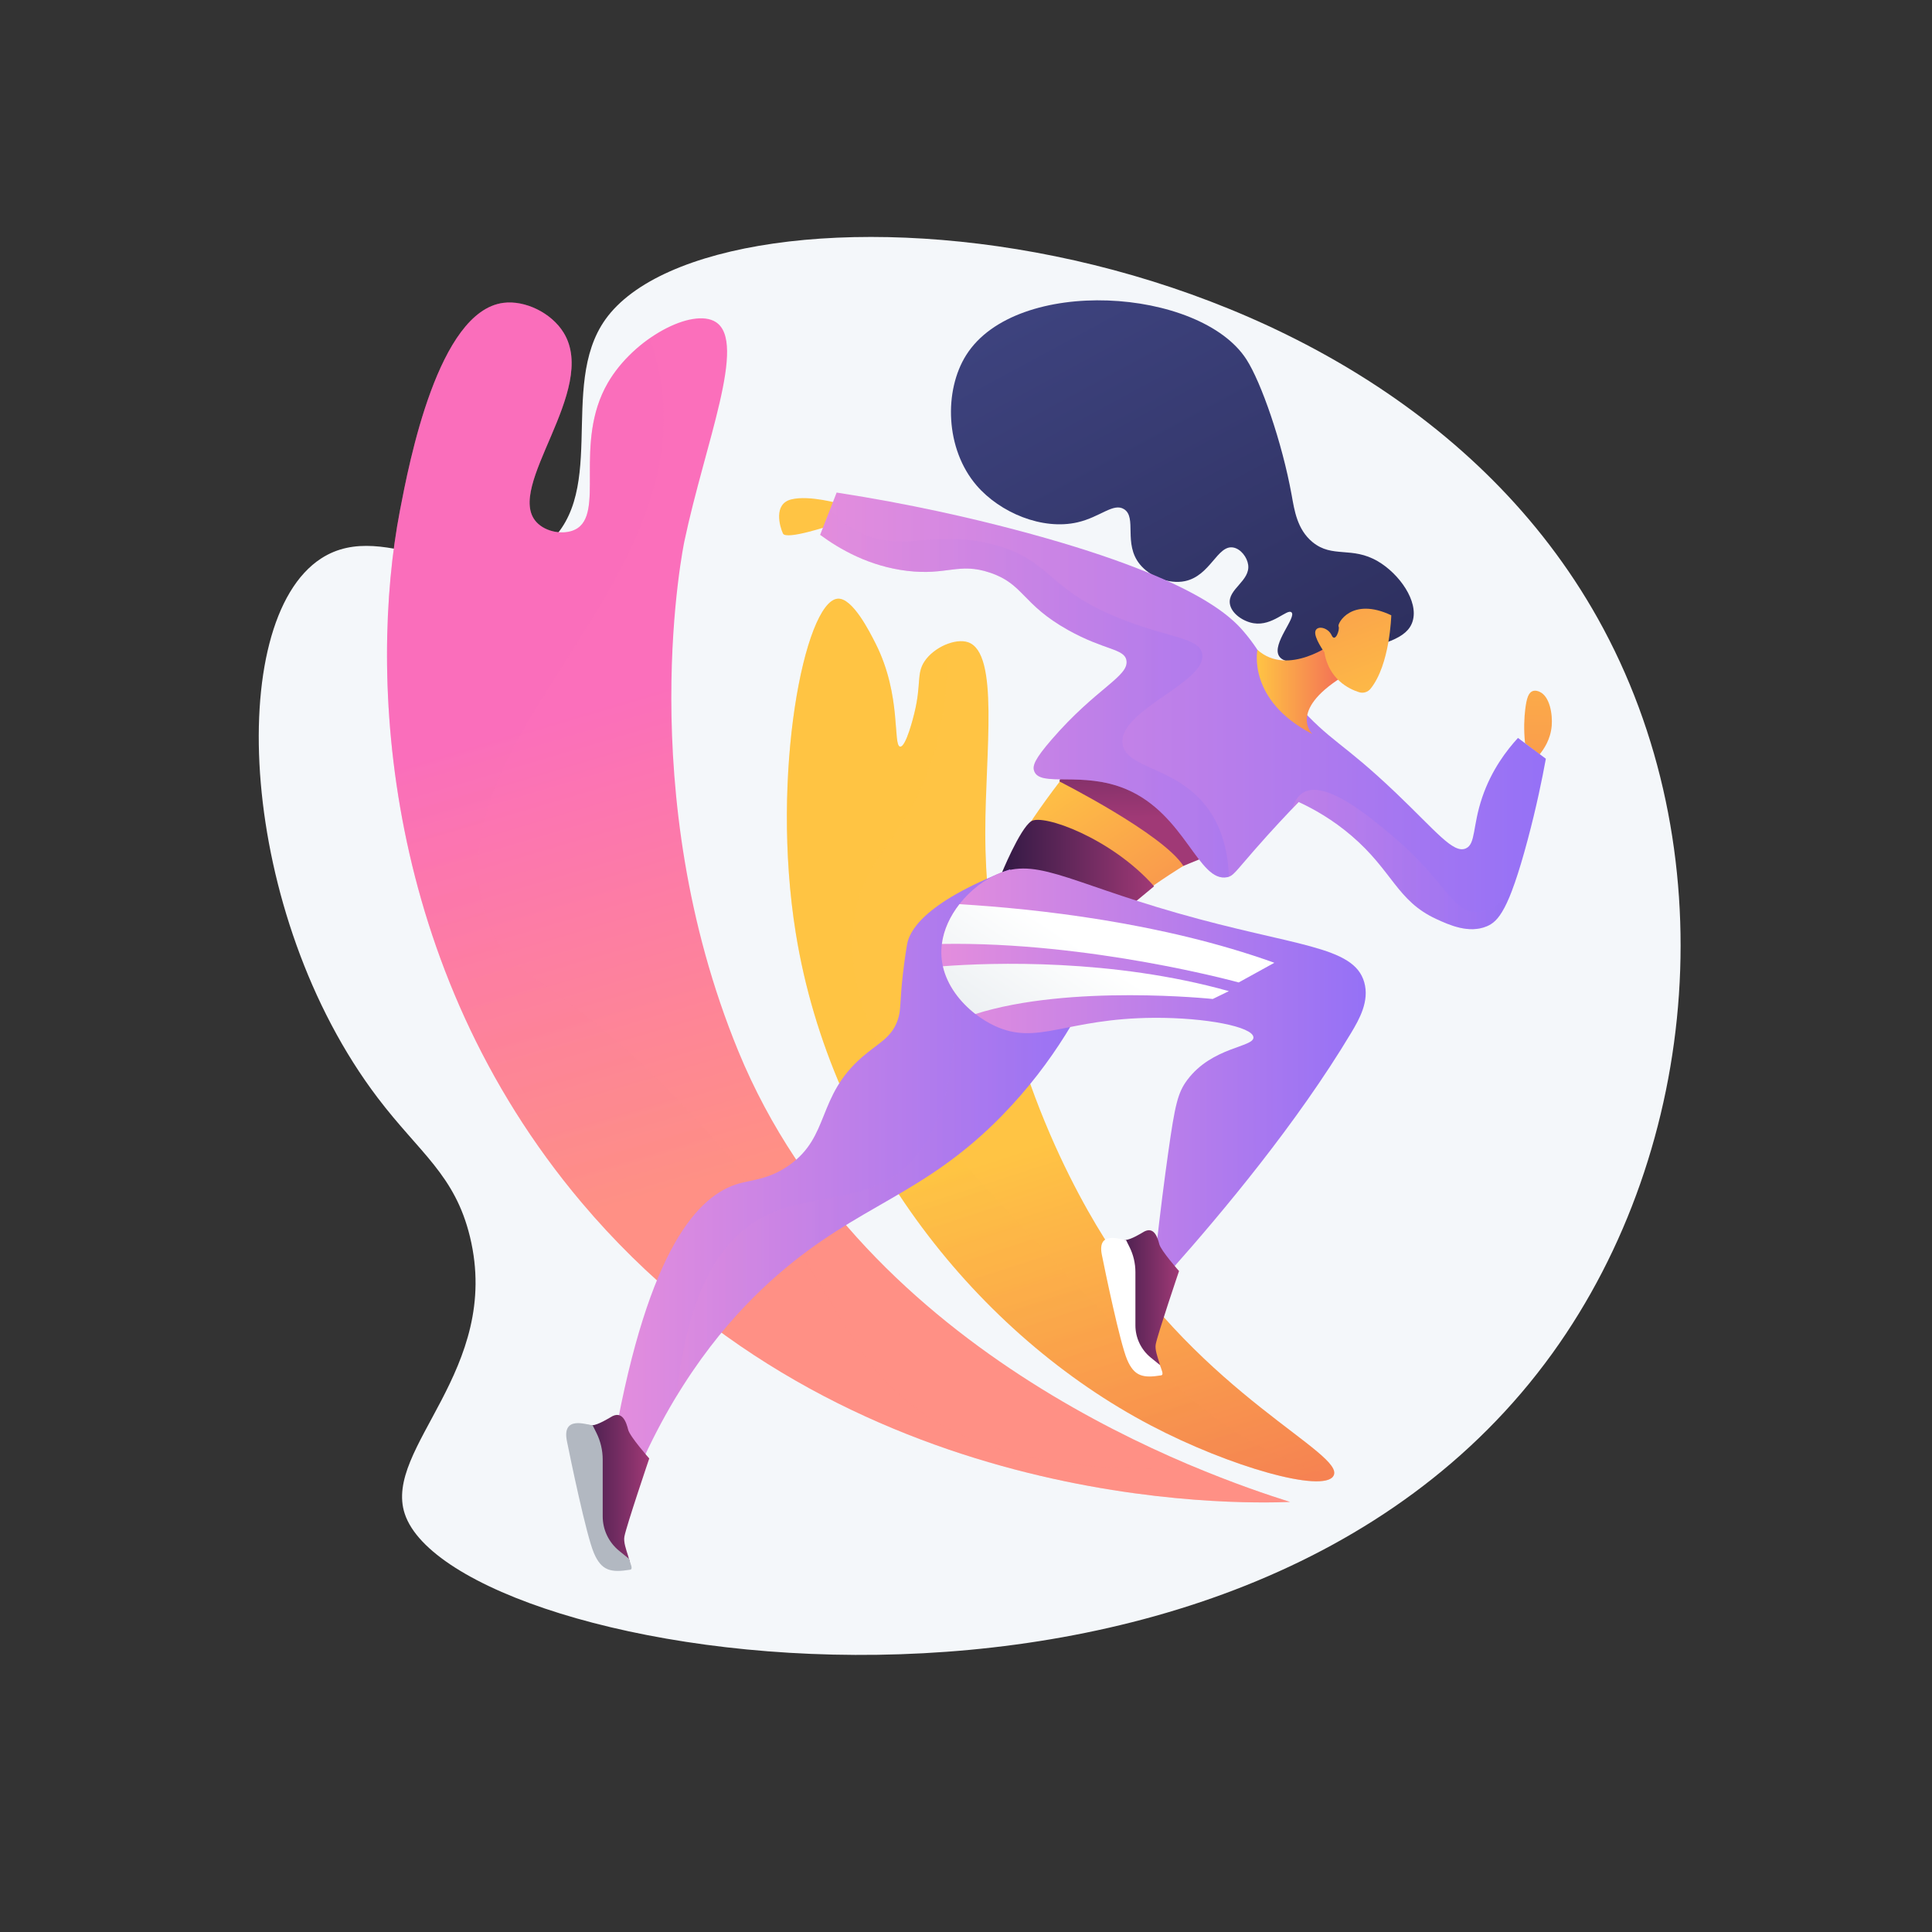 <?xml version="1.0" encoding="UTF-8"?> <svg xmlns="http://www.w3.org/2000/svg" width="248" height="248" viewBox="0 0 248 248" fill="none"><rect x="0" y="0" width="248" height="248" fill="#333333" stroke="none"/> <path d="M77.72 40.993C71.489 49.716 78.537 64.04 69.358 70.554C60.423 76.894 49.641 66.233 41.227 71.684C28.744 79.769 30.612 117.386 48.491 140.934C53.867 148.016 58.393 150.797 60.327 158.762C64.478 175.866 49.149 185.853 51.957 194.32C58.28 213.386 158.424 230.381 199.274 173.714C218.353 147.248 221.571 108.776 205.082 79.356C175.289 26.195 91.702 21.418 77.72 40.993Z" fill="#F4F7FA"></path> <path d="M165.592 192.796C158.899 193.058 108.287 194.204 74.67 154.372C49.149 124.132 47.278 86.691 51.333 65.561C52.533 59.309 56.247 39.956 64.617 38.876C67.379 38.519 70.773 40.137 72.351 42.707C76.881 50.087 64.712 62.52 68.862 67.023C70.057 68.32 72.368 68.702 73.826 67.981C77.776 66.025 73.528 56.92 78.021 49.152C81.371 43.359 88.915 39.462 91.871 41.333C95.937 43.906 90.514 56.871 87.851 69.481C87.851 69.481 81.072 101.569 94.776 134.936C110.986 174.407 155.198 189.522 165.592 192.796Z" fill="url(#paint0_linear_156_430)"></path> <path opacity="0.3" d="M113.649 177.249C106.985 170.066 104.332 159.588 88.182 142.4C71.219 124.347 65.396 126.593 62.435 117.684C54.963 95.198 90.164 75.184 84.607 47.68C84.308 46.2 83.905 44.778 83.418 43.412C81.326 44.87 79.345 46.862 78.021 49.151C73.528 56.919 77.776 66.025 73.826 67.98C72.368 68.701 70.057 68.32 68.862 67.022C64.712 62.519 76.881 50.086 72.351 42.706C70.773 40.136 67.379 38.518 64.617 38.874C56.247 39.954 52.533 59.307 51.333 65.559C47.278 86.689 49.149 124.13 74.67 154.37C108.287 194.203 158.899 193.057 165.592 192.794C163.134 192.02 158.783 190.583 153.361 188.319C131.513 189.523 120.029 184.127 113.649 177.249Z" fill="url(#paint1_linear_156_430)"></path> <path d="M171.176 189.445C172.813 186.583 154.405 179.094 141.687 158.84C136.846 151.13 126.458 131.424 126.476 106.797C126.483 96.517 128.305 83.819 124.262 82.438C122.646 81.886 119.882 83.083 118.677 84.896C117.616 86.493 118.292 87.776 117.375 91.528C117.277 91.934 116.306 95.907 115.549 95.842C114.586 95.761 115.755 89.291 112.422 82.662C111.649 81.127 109.41 76.664 107.507 76.854C103.29 77.275 98.871 99.396 102.145 119.746C106.669 147.863 125.687 171.405 147.718 182.967C157.947 188.334 169.896 191.681 171.176 189.445Z" fill="url(#paint2_linear_156_430)"></path> <path opacity="0.3" d="M134.199 160.719C119.034 144.557 107.805 132.264 109.625 118.273C110.659 110.323 114.982 108.934 118.561 100.402C120.478 95.831 121.831 90.043 121.543 82.689C120.418 83.132 119.323 83.924 118.677 84.896C117.616 86.493 118.292 87.776 117.375 91.528C117.276 91.934 116.306 95.907 115.549 95.842C114.586 95.761 115.755 89.291 112.421 82.662C111.649 81.127 109.41 76.664 107.507 76.854C103.29 77.275 98.871 99.396 102.145 119.746C106.669 147.863 125.686 171.405 147.718 182.967C157.826 188.272 169.614 191.603 171.123 189.521C168 188.568 164.914 187.324 161.899 185.741C153.569 181.363 147.112 174.482 134.199 160.719Z" fill="url(#paint3_linear_156_430)"></path> <path d="M172.282 83.996C169.262 84.713 165.082 85.706 164.18 84.205C163.231 82.627 166.471 79.225 165.779 78.6C165.23 78.105 163.355 80.395 160.926 80.003C159.611 79.79 158.076 78.782 157.874 77.517C157.569 75.614 160.514 74.578 160.219 72.491C160.084 71.529 159.274 70.459 158.315 70.282C156.269 69.903 155.379 73.922 152.097 74.598C150.035 75.023 147.589 74.013 146.303 72.422C144.167 69.775 145.971 66.427 144.289 65.361C142.93 64.501 141.246 66.367 138.327 67.045C133.791 68.1 128.363 65.801 125.369 62.327C121.325 57.635 121.147 50.136 124.029 45.573C130.472 35.37 154.055 36.923 159.995 46.131C161.883 49.057 164.575 56.764 165.804 63.556C166.151 65.475 166.496 67.954 168.484 69.588C171.04 71.686 173.512 70.088 176.861 72.045C179.617 73.654 182.123 77.177 181.329 79.752C180.634 82.013 177.646 82.722 172.282 83.996Z" fill="url(#paint4_linear_156_430)"></path> <path d="M139.468 95.602C139.564 96.176 131.152 105.74 129.773 110.34L145.867 115.222C145.867 115.222 155.829 107.904 158.999 107.904L139.468 95.602Z" fill="url(#paint5_linear_156_430)"></path> <path d="M139.549 94.227C139.268 94.234 136.212 99.08 135.988 100.309C135.988 100.309 149.272 107.026 151.901 111.151L161.408 107.265C161.408 107.265 145.565 94.065 139.549 94.227Z" fill="url(#paint6_linear_156_430)"></path> <path d="M128.488 112.313C128.488 112.313 130.891 106.383 132.379 105.413C133.868 104.442 142.65 107.567 148.144 113.768L145.515 115.945L128.488 112.313Z" fill="url(#paint7_linear_156_430)"></path> <path d="M107.859 64.678C107.859 64.678 103.919 63.526 101.579 64.102C99.24 64.678 100.091 67.6 100.503 68.485C100.915 69.37 106.641 67.43 106.641 67.43L107.859 64.678Z" fill="url(#paint8_linear_156_430)"></path> <path d="M195.762 95.403C195.573 93.579 195.66 92.105 195.783 91.075C195.964 89.557 196.233 88.908 196.726 88.718C197.107 88.57 197.502 88.745 197.622 88.798C198.952 89.387 199.305 91.697 199.184 93.166C199.041 94.918 198.164 96.193 197.622 96.846C197.002 96.366 196.382 95.884 195.762 95.403Z" fill="url(#paint9_linear_156_430)"></path> <path d="M107.395 63.226C106.69 65.035 105.986 66.845 105.281 68.655C107.781 70.495 111.565 72.69 116.442 73.278C121.568 73.897 123.066 72.157 127.085 73.511C131.46 74.986 131.148 77.541 137.106 80.874C141.814 83.507 144.37 83.232 144.602 84.804C144.905 86.855 140.695 88.333 134.985 94.948C132.831 97.441 132.514 98.291 132.75 98.968C133.502 101.119 138.93 98.912 144.59 101.314C152.179 104.535 153.847 113.351 157.547 112.596C158.301 112.442 158.484 112.024 161.01 109.133C163.336 106.471 165.331 104.364 166.71 102.946C168.641 103.84 171.056 105.195 173.487 107.275C178.778 111.802 179.31 115.631 184.355 117.957C185.977 118.705 188.538 119.886 190.871 118.892C192.297 118.284 193.688 116.843 196.091 107.836C197.223 103.591 197.959 99.993 198.433 97.395C197.239 96.505 196.047 95.614 194.854 94.724C193.41 96.297 191.472 98.815 190.275 102.319C188.995 106.065 189.447 108.349 188.152 108.91C186.547 109.605 184.374 106.734 179.23 101.825C172.206 95.122 170.86 95.324 166.371 90.256C162.226 85.577 162.371 84.272 159.669 81.097C158.091 79.242 153.23 74.033 130.274 67.987C124.665 66.51 116.88 64.694 107.395 63.226Z" fill="url(#paint10_linear_156_430)"></path> <path opacity="0.3" d="M144.102 95.507C143.475 91.138 155.068 87.591 154.308 83.889C153.905 81.93 150.444 81.906 144.702 79.756C134.214 75.832 135.236 71.973 127.612 69.927C119.376 67.717 115.379 71.468 109.405 67.805C108.279 67.114 107.327 66.308 106.522 65.467C106.108 66.529 105.695 67.592 105.281 68.654C107.781 70.494 111.565 72.689 116.442 73.278C121.568 73.897 123.066 72.157 127.085 73.511C131.46 74.986 131.148 77.541 137.106 80.873C141.814 83.506 144.37 83.232 144.602 84.803C144.904 86.855 140.695 88.333 134.984 94.947C132.831 97.441 132.514 98.291 132.75 98.968C133.502 101.118 138.93 98.911 144.59 101.314C152.179 104.534 153.847 113.351 157.547 112.595C157.616 112.581 157.679 112.565 157.741 112.545C157.655 109.576 156.976 106.296 154.867 103.548C150.878 98.354 144.555 98.677 144.102 95.507Z" fill="url(#paint11_linear_156_430)"></path> <path opacity="0.3" d="M189.382 117.064C186.324 116.946 185.482 112.967 178.659 107.235C175.938 104.949 170.092 99.993 167.245 101.764C166.982 101.927 166.29 102.425 165.848 103.842C166.156 103.519 166.445 103.22 166.71 102.947C168.641 103.841 171.056 105.196 173.487 107.276C178.778 111.803 179.311 115.631 184.355 117.958C185.977 118.706 188.538 119.887 190.871 118.893C191.856 118.473 192.825 117.654 194.122 114.218C192.183 116.544 190.598 117.111 189.382 117.064Z" fill="url(#paint12_linear_156_430)"></path> <path d="M171.158 82.534C171.158 82.534 165.341 86.933 161.41 83.414C161.41 83.414 160.044 89.871 168.462 94.227C168.462 94.227 165.315 91.309 172.214 86.944L171.158 82.534Z" fill="url(#paint13_linear_156_430)"></path> <path d="M178.591 78.981C178.591 78.981 178.433 85.301 175.936 88.403C175.584 88.841 175.002 89.025 174.465 88.857C173.115 88.432 170.573 87.183 169.993 83.71C169.993 83.71 168.651 81.856 168.843 81.044C169.035 80.234 170.474 80.528 170.937 81.551C171.399 82.575 172.028 80.76 171.823 80.419C171.618 80.076 173.468 76.558 178.591 78.981Z" fill="url(#paint14_linear_156_430)"></path> <path d="M129.621 111.59C118.17 115.999 116.707 119.765 116.441 121.196C116.392 121.462 116.132 123.003 115.904 124.993C115.465 128.839 115.691 129.61 115.234 130.935C114.446 133.222 112.751 133.886 110.702 135.656C104.784 140.769 106.596 145.889 101.232 149.619C98.705 151.377 96.569 151.444 94.883 151.913C89.614 153.378 83.28 160.275 78.91 184.528C79.99 185.757 81.069 186.986 82.15 188.214C87.751 175.65 94.65 168.142 99.806 163.65C110.283 154.522 118.534 153.516 128.616 143.2C135.416 136.242 139.236 128.95 141.349 124.1C137.44 119.931 133.531 115.761 129.621 111.59Z" fill="url(#paint15_linear_156_430)"></path> <path opacity="0.3" d="M133.876 116.126C125.866 117.27 123.079 119.932 122.029 122.202C120.401 125.716 122.932 128.283 122.252 135.382C122.118 136.777 121.482 143.416 117.784 148.116C112.303 155.082 104.137 152.653 97.454 156.493C92.962 159.075 88.323 164.963 86.836 179.234C91.297 171.876 96.023 166.949 99.809 163.65C110.286 154.523 118.536 153.516 128.618 143.201C135.419 136.243 139.238 128.95 141.352 124.101C138.86 121.442 136.368 118.784 133.876 116.126Z" fill="url(#paint16_linear_156_430)"></path> <path d="M127.446 112.471C123.933 114.277 120.549 118.38 120.851 122.796C121.129 126.86 124.457 130.156 127.63 131.658C133.185 134.288 136.762 130.708 148.162 130.652C154.785 130.619 160.797 131.791 160.896 133.148C160.991 134.44 155.616 134.339 152.408 138.622C151.192 140.245 150.827 141.775 149.95 148.004C149.478 151.354 148.926 155.585 148.387 160.514C149.087 161.296 149.787 162.077 150.487 162.858C156.895 155.641 166.499 144.17 173.439 132.583C174.467 130.867 175.813 128.52 175.12 126.087C173.774 121.361 166.213 121.518 151.13 117.207C136.566 113.044 132.689 109.775 127.446 112.471Z" fill="url(#paint17_linear_156_430)"></path> <path d="M159.002 126.111L163.582 123.586C149.167 118.404 132.973 116.654 123.157 116.065C121.994 117.556 121.148 119.31 120.906 121.169C139.929 120.844 159.002 126.111 159.002 126.111Z" fill="url(#paint18_linear_156_430)"></path> <path d="M155.676 128.234L157.742 127.228C142.816 123.045 127.331 123.554 121.035 124.032C121.595 126.522 123.265 128.655 125.21 130.162C137.379 126.299 155.676 128.234 155.676 128.234Z" fill="url(#paint19_linear_156_430)"></path> <path d="M78.358 181.934C78.358 181.934 76.678 182.972 76.022 182.946C75.366 182.92 73.021 182.493 73.314 184.732C73.607 186.971 75.467 196.448 76.445 198.746C77.423 201.043 78.1 201.706 80.544 201.31C81.566 201.145 79.89 198.626 80.151 197.242C80.411 195.857 83.341 187.215 83.341 187.215C83.341 187.215 80.861 184.418 80.637 183.531C80.413 182.644 79.907 180.924 78.358 181.934Z" fill="url(#paint20_linear_156_430)"></path> <path d="M77.366 194.65V187.359C77.366 186.17 77.091 184.999 76.562 183.934L76.07 182.944C76.055 182.944 76.036 182.947 76.022 182.946C75.366 182.92 72.1 181.626 72.77 184.977C73.213 187.191 75.254 197.05 76.232 199.349C77.21 201.646 78.433 201.892 80.877 201.497C81.311 201.427 80.925 200.747 80.741 200.096L79.465 199.06C78.137 197.981 77.366 196.361 77.366 194.65Z" fill="#B2B8C1"></path> <path d="M146.674 158.207C146.674 158.207 145.099 159.18 144.484 159.156C143.869 159.132 141.671 158.73 141.946 160.83C142.22 162.93 143.964 171.815 144.881 173.969C145.798 176.124 146.433 176.744 148.724 176.374C149.683 176.219 148.111 173.857 148.355 172.56C148.6 171.261 151.346 163.159 151.346 163.159C151.346 163.159 149.022 160.537 148.811 159.704C148.601 158.871 148.127 157.259 146.674 158.207Z" fill="url(#paint21_linear_156_430)"></path> <path d="M145.746 170.128V163.292C145.746 162.178 145.488 161.079 144.992 160.081L144.531 159.152C144.516 159.153 144.499 159.155 144.485 159.155C143.87 159.131 140.808 157.917 141.436 161.059C141.851 163.135 143.766 172.379 144.683 174.534C145.6 176.688 146.746 176.919 149.038 176.548C149.444 176.482 149.083 175.844 148.91 175.234L147.714 174.263C146.469 173.251 145.746 171.733 145.746 170.128Z" fill="white"></path> <defs> <linearGradient id="paint0_linear_156_430" x1="107.422" y1="146.031" x2="89.774" y2="86.607" gradientUnits="userSpaceOnUse"> <stop stop-color="#FF9085"></stop> <stop offset="1" stop-color="#FB6FBB"></stop> </linearGradient> <linearGradient id="paint1_linear_156_430" x1="107.422" y1="146.03" x2="89.774" y2="86.607" gradientUnits="userSpaceOnUse"> <stop stop-color="#FF9085"></stop> <stop offset="1" stop-color="#FB6FBB"></stop> </linearGradient> <linearGradient id="paint2_linear_156_430" x1="133.738" y1="146.717" x2="154.514" y2="210.832" gradientUnits="userSpaceOnUse"> <stop stop-color="#FFC444"></stop> <stop offset="0.996" stop-color="#F36F56"></stop> </linearGradient> <linearGradient id="paint3_linear_156_430" x1="133.578" y1="146.768" x2="154.354" y2="210.883" gradientUnits="userSpaceOnUse"> <stop stop-color="#FFC444"></stop> <stop offset="0.996" stop-color="#F36F56"></stop> </linearGradient> <linearGradient id="paint4_linear_156_430" x1="122.563" y1="13.184" x2="179.534" y2="118.414" gradientUnits="userSpaceOnUse"> <stop stop-color="#444B8C"></stop> <stop offset="0.996" stop-color="#26264F"></stop> </linearGradient> <linearGradient id="paint5_linear_156_430" x1="136.452" y1="97.374" x2="159.685" y2="131.777" gradientUnits="userSpaceOnUse"> <stop stop-color="#FFC444"></stop> <stop offset="0.996" stop-color="#F36F56"></stop> </linearGradient> <linearGradient id="paint6_linear_156_430" x1="148.417" y1="83.372" x2="148.714" y2="104.967" gradientUnits="userSpaceOnUse"> <stop stop-color="#311944"></stop> <stop offset="1" stop-color="#A03976"></stop> </linearGradient> <linearGradient id="paint7_linear_156_430" x1="128.488" y1="110.592" x2="148.145" y2="110.592" gradientUnits="userSpaceOnUse"> <stop stop-color="#311944"></stop> <stop offset="1" stop-color="#A03976"></stop> </linearGradient> <linearGradient id="paint8_linear_156_430" x1="103.803" y1="70.572" x2="102.463" y2="123.293" gradientUnits="userSpaceOnUse"> <stop stop-color="#FFC444"></stop> <stop offset="0.996" stop-color="#F36F56"></stop> </linearGradient> <linearGradient id="paint9_linear_156_430" x1="197.936" y1="72.928" x2="196.594" y2="125.731" gradientUnits="userSpaceOnUse"> <stop stop-color="#FFC444"></stop> <stop offset="0.996" stop-color="#F36F56"></stop> </linearGradient> <linearGradient id="paint10_linear_156_430" x1="105.282" y1="91.249" x2="198.433" y2="91.249" gradientUnits="userSpaceOnUse"> <stop offset="0.004" stop-color="#E38DDD"></stop> <stop offset="1" stop-color="#9571F6"></stop> </linearGradient> <linearGradient id="paint11_linear_156_430" x1="105.281" y1="89.055" x2="157.741" y2="89.055" gradientUnits="userSpaceOnUse"> <stop offset="0.004" stop-color="#E38DDD"></stop> <stop offset="1" stop-color="#9571F6"></stop> </linearGradient> <linearGradient id="paint12_linear_156_430" x1="165.848" y1="110.331" x2="194.123" y2="110.331" gradientUnits="userSpaceOnUse"> <stop offset="0.004" stop-color="#E38DDD"></stop> <stop offset="1" stop-color="#9571F6"></stop> </linearGradient> <linearGradient id="paint13_linear_156_430" x1="161.328" y1="88.381" x2="172.214" y2="88.381" gradientUnits="userSpaceOnUse"> <stop stop-color="#FFC444"></stop> <stop offset="0.996" stop-color="#F36F56"></stop> </linearGradient> <linearGradient id="paint14_linear_156_430" x1="179.351" y1="94.184" x2="161.702" y2="50.622" gradientUnits="userSpaceOnUse"> <stop stop-color="#FFC444"></stop> <stop offset="0.996" stop-color="#F36F56"></stop> </linearGradient> <linearGradient id="paint15_linear_156_430" x1="78.911" y1="149.903" x2="141.35" y2="149.903" gradientUnits="userSpaceOnUse"> <stop offset="0.004" stop-color="#E38DDD"></stop> <stop offset="1" stop-color="#9571F6"></stop> </linearGradient> <linearGradient id="paint16_linear_156_430" x1="86.837" y1="147.68" x2="141.352" y2="147.68" gradientUnits="userSpaceOnUse"> <stop offset="0.004" stop-color="#E38DDD"></stop> <stop offset="1" stop-color="#9571F6"></stop> </linearGradient> <linearGradient id="paint17_linear_156_430" x1="120.832" y1="137.173" x2="175.311" y2="137.173" gradientUnits="userSpaceOnUse"> <stop offset="0.004" stop-color="#E38DDD"></stop> <stop offset="1" stop-color="#9571F6"></stop> </linearGradient> <linearGradient id="paint18_linear_156_430" x1="123.453" y1="149.915" x2="141.175" y2="123.108" gradientUnits="userSpaceOnUse"> <stop offset="0.494" stop-color="#EBEFF2"></stop> <stop offset="1" stop-color="white"></stop> </linearGradient> <linearGradient id="paint19_linear_156_430" x1="123.369" y1="149.861" x2="141.092" y2="123.054" gradientUnits="userSpaceOnUse"> <stop offset="0.494" stop-color="#EBEFF2"></stop> <stop offset="1" stop-color="white"></stop> </linearGradient> <linearGradient id="paint20_linear_156_430" x1="73.289" y1="191.522" x2="83.341" y2="191.522" gradientUnits="userSpaceOnUse"> <stop stop-color="#311944"></stop> <stop offset="1" stop-color="#A03976"></stop> </linearGradient> <linearGradient id="paint21_linear_156_430" x1="141.922" y1="167.196" x2="151.346" y2="167.196" gradientUnits="userSpaceOnUse"> <stop stop-color="#311944"></stop> <stop offset="1" stop-color="#A03976"></stop> </linearGradient> </defs> </svg> 